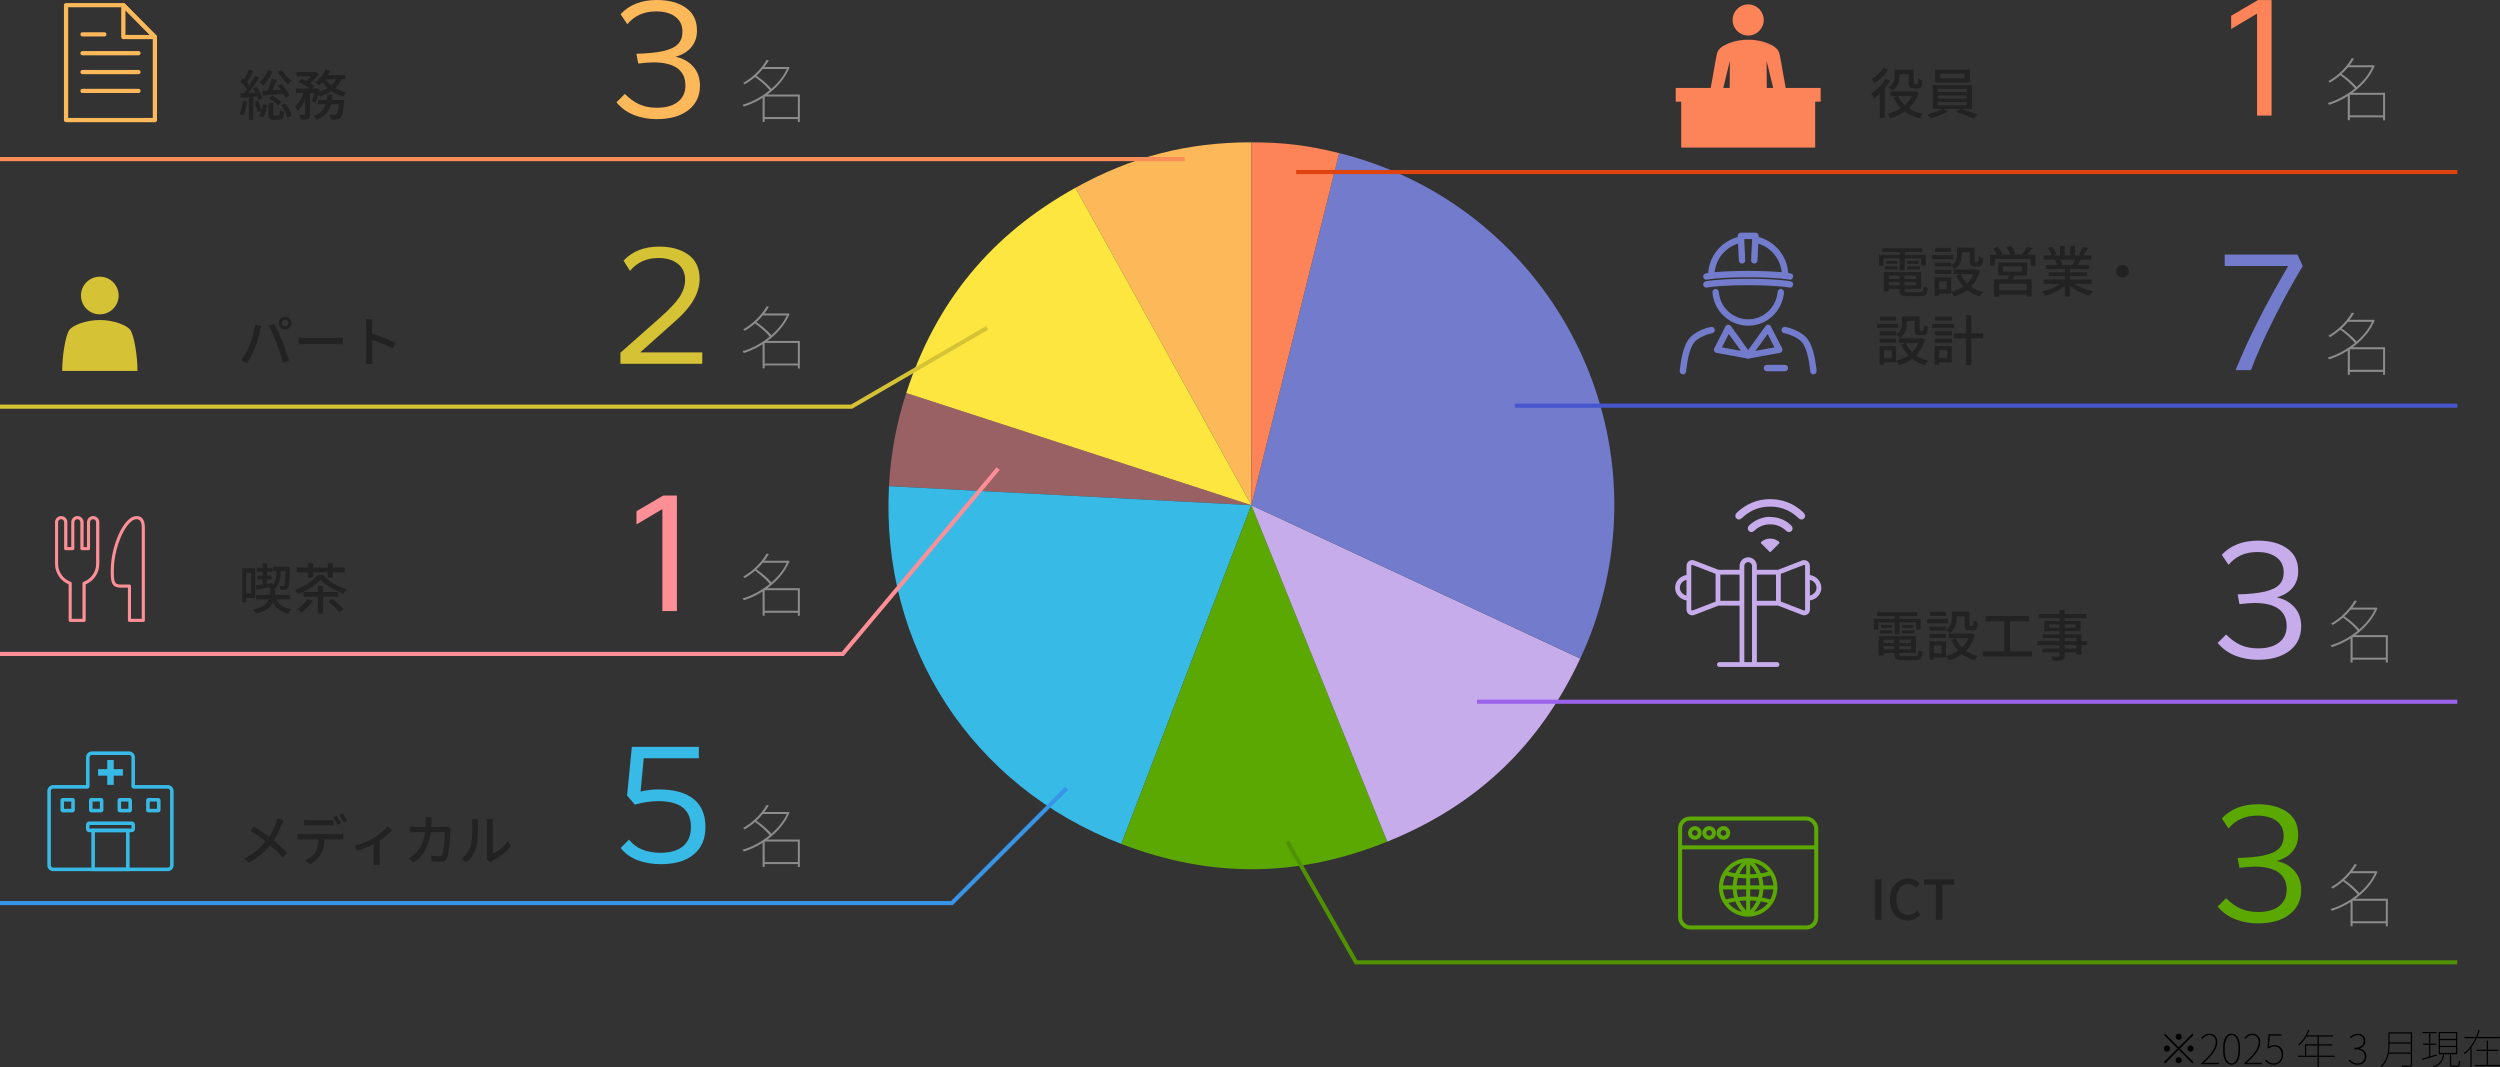 <?xml version="1.0" encoding="UTF-8"?>
<svg id="_レイヤー_6" data-name="レイヤー 6" xmlns="http://www.w3.org/2000/svg" width="908.99" height="388.07" viewBox="0 0 908.99 388.07">
  <rect x="0" y="0" width="908.99" height="388.07" fill="#333333" stroke="none"/>
  <path d="M825.94.03v42h-5.28V4.95l-9.42,5.58v-4.8L820.96.03h4.98Z" style="fill: #fd8359;"/>
  <path d="M862.7,23.73h.15l.17-.05.42.27c-.77,1.82-1.77,3.49-3.01,5.01-1.24,1.52-2.62,2.89-4.15,4.09-1.53,1.2-3.1,2.23-4.73,3.08-1.62.85-3.21,1.52-4.76,2-.02-.07-.05-.14-.1-.23s-.1-.17-.16-.25c-.06-.08-.11-.15-.16-.2,1.52-.43,3.08-1.06,4.69-1.89,1.61-.83,3.16-1.82,4.66-2.99,1.5-1.17,2.86-2.48,4.08-3.94,1.22-1.46,2.18-3.04,2.9-4.74v-.18ZM855.1,21.15l.85.15c-.55.95-1.25,1.95-2.09,2.99-.84,1.04-1.83,2.06-2.95,3.05s-2.39,1.9-3.79,2.71c-.03-.07-.08-.13-.15-.19-.07-.06-.13-.12-.2-.19-.07-.07-.13-.12-.2-.15,1.37-.78,2.6-1.65,3.71-2.61,1.11-.96,2.07-1.94,2.88-2.94.81-1,1.45-1.94,1.94-2.82ZM850.55,27.13l.55-.43c.75.48,1.51,1.03,2.27,1.65.77.62,1.48,1.24,2.12,1.86.65.62,1.18,1.2,1.58,1.74l-.62.5c-.38-.52-.9-1.09-1.54-1.73-.64-.63-1.34-1.27-2.1-1.9-.76-.63-1.51-1.2-2.26-1.7ZM853.5,23.73h9.5v.73h-9.5v-.73ZM854.4,33.73h12.47v.73h-12.47v9.25h-.75v-9.23l.72-.75h.03ZM853.98,41.93h12.92v.73h-12.92v-.73ZM866.48,33.73h.72v10.03h-.72v-10.03Z" style="fill: #8c8c8c;"/>
  <g>
    <path d="M687.22,29.31c-.54.9-1.2,1.82-1.92,2.68v10.96h-1.82v-8.96c-.7.7-1.4,1.32-2.08,1.86-.2-.42-.74-1.36-1.04-1.76,1.9-1.3,3.96-3.38,5.18-5.44l1.68.66ZM686.66,25.33c-1.24,1.78-3.24,3.72-5.12,4.94-.18-.4-.66-1.18-.96-1.54,1.62-1.02,3.42-2.7,4.3-4.1l1.78.7ZM697.7,33.73c-.78,2.32-2.06,4.18-3.66,5.64,1.44.94,3.2,1.6,5.2,1.98-.4.4-.94,1.16-1.18,1.66-2.18-.5-4-1.32-5.52-2.44-1.58,1.08-3.38,1.88-5.28,2.44-.22-.46-.68-1.2-1.02-1.58,1.74-.42,3.4-1.14,4.88-2.1-1.1-1.12-1.98-2.46-2.66-3.98l1.4-.42h-2.52v-1.7h8.76l.34-.06,1.26.56ZM690.66,27.57c0,1.78-.4,3.98-2.46,5.4-.32-.3-1.1-.86-1.52-1.06,1.9-1.28,2.18-2.98,2.18-4.38v-2.2h6.96v4.56c0,.34.02.56.12.64.06.06.18.08.3.08h.6c.16,0,.32-.02.4-.06.08-.06.18-.18.22-.44.04-.26.06-.88.08-1.64.34.3.96.6,1.42.74-.04.78-.12,1.7-.24,2.02-.16.38-.38.62-.68.76-.28.12-.78.2-1.1.2h-1.16c-.5,0-1.02-.12-1.34-.42-.34-.3-.46-.7-.46-1.88v-2.9h-3.32v.58ZM690.16,34.94c.56,1.26,1.36,2.36,2.4,3.3,1.06-.94,1.94-2.04,2.6-3.3h-5Z" style="fill: #222;"/>
    <path d="M713.14,39.6c2.02.58,4.44,1.46,5.96,2.1l-1.64,1.3c-1.5-.68-4.2-1.7-6.3-2.3l1.48-1.1h-5.84l1.44.96c-1.6.96-4.16,1.92-6.2,2.42-.34-.38-.94-1-1.4-1.34,1.92-.44,4.28-1.28,5.6-2.04h-3.5v-8.64h14.28v8.64h-3.88ZM716.24,29.99h-12.64v-4.68h12.64v4.68ZM704.58,33.43h10.5v-1.14h-10.5v1.14ZM704.58,35.86h10.5v-1.16h-10.5v1.16ZM704.58,38.28h10.5v-1.18h-10.5v1.18ZM714.28,26.79h-8.82v1.72h8.82v-1.72Z" style="fill: #222;"/>
  </g>
  <path d="M831.99,96.72h-23.1v-4.14h26.46l1.92,4.14c-3.52,5.84-7,12.18-10.44,19.02-3.44,6.84-6.24,13.12-8.4,18.84h-5.58c4.6-11.4,10.98-24.02,19.14-37.86Z" style="fill: #737ccc;"/>
  <path d="M862.7,116.27h.15l.17-.05.43.27c-.77,1.82-1.77,3.49-3.01,5.01-1.24,1.52-2.62,2.89-4.15,4.09-1.53,1.2-3.1,2.23-4.73,3.08-1.62.85-3.21,1.52-4.76,2-.02-.07-.05-.14-.1-.23-.05-.08-.11-.17-.16-.25-.06-.08-.11-.15-.16-.2,1.52-.43,3.08-1.06,4.69-1.89,1.61-.83,3.16-1.82,4.66-2.99,1.5-1.17,2.86-2.48,4.07-3.94,1.22-1.46,2.18-3.04,2.9-4.74v-.18ZM855.1,113.7l.85.15c-.55.95-1.25,1.95-2.09,2.99-.84,1.04-1.82,2.06-2.95,3.05s-2.39,1.9-3.79,2.71c-.03-.07-.08-.13-.15-.19-.07-.06-.13-.12-.2-.19-.07-.07-.13-.12-.2-.15,1.37-.78,2.6-1.65,3.71-2.61,1.11-.96,2.07-1.94,2.88-2.94.81-1,1.45-1.94,1.94-2.82ZM850.55,119.67l.55-.43c.75.48,1.51,1.03,2.27,1.65.77.62,1.48,1.24,2.12,1.86.65.62,1.18,1.2,1.58,1.74l-.62.5c-.38-.52-.9-1.09-1.54-1.73-.64-.63-1.34-1.27-2.1-1.9-.76-.63-1.51-1.2-2.26-1.7ZM853.5,116.27h9.5v.73h-9.5v-.73ZM854.4,126.27h12.47v.73h-12.47v9.25h-.75v-9.23l.72-.75h.03ZM853.98,134.47h12.92v.73h-12.92v-.73ZM866.48,126.27h.72v10.03h-.72v-10.03Z" style="fill: #8c8c8c;"/>
  <g>
    <path d="M690.75,93.96h-5.9v2.64h-1.66v-3.92h7.56v-1.02h-6.34v-1.42h14.56v1.42h-6.42v1.02h7.7v3.92h-1.72v-2.64h-5.98v4.38h-1.8v-4.38ZM698.07,106.24c1,0,1.2-.34,1.32-2.2.38.28,1.08.54,1.58.6-.24,2.42-.78,3.04-2.8,3.04h-4.38c-2.46,0-3.14-.46-3.14-2.26v-.38h-3.92v.96h-1.78v-7.06h13.56v6.1h-6.08v.38c0,.7.24.82,1.48.82h4.16ZM685.39,96.86h4.48v1.08h-4.48v-1.08ZM689.85,94.86v1.08h-4.06v-1.08h4.06ZM686.73,100.24v1.18h3.92v-1.18h-3.92ZM690.65,103.72v-1.14h-3.92v1.14h3.92ZM696.69,100.24h-4.26v1.18h4.26v-1.18ZM696.69,103.72v-1.14h-4.26v1.14h4.26ZM697.57,94.86v1.08h-4.1v-1.08h4.1ZM693.47,96.86h4.6v1.08h-4.6v-1.08Z" style="fill: #222;"/>
    <path d="M710.15,94.24h-7.64v-1.48h7.64v1.48ZM709.43,106.72h-4.42v.84h-1.6v-6.72h6.02v5.88ZM709.45,96.62c1.82-1.22,2.1-2.8,2.1-4.18v-2.38h6.42v4.7c0,.46.04.54.32.54h.78c.3,0,.38-.26.42-2.1.36.3,1.06.58,1.52.68-.12,2.38-.58,3-1.74,3h-1.28c-1.38,0-1.8-.46-1.8-2.1v-3.06h-2.88v.74c0,1.8-.42,3.98-2.52,5.38-.26-.32-.94-.94-1.34-1.18v.26h-6v-1.44h6v1.14ZM703.45,98.14h6v1.46h-6v-1.46ZM709.39,91.58h-5.86v-1.46h5.86v1.46ZM705.01,102.34v2.88h2.8v-2.88h-2.8ZM719.91,98.4c-.66,2.44-1.78,4.36-3.24,5.84,1.26.88,2.72,1.54,4.38,1.96-.4.36-.94,1.12-1.2,1.6-1.74-.52-3.28-1.3-4.58-2.34-1.42,1.06-3.04,1.82-4.82,2.34-.18-.46-.64-1.24-1-1.64,1.62-.4,3.12-1.06,4.44-1.96-1.06-1.14-1.94-2.46-2.6-3.96l1.66-.52c.54,1.24,1.32,2.38,2.3,3.34.98-.94,1.76-2.06,2.3-3.36h-7.16v-1.7h7.98l.34-.06,1.2.46Z" style="fill: #222;"/>
    <path d="M740.11,92.58v4.04h-1.78v-2.46h-13.08v2.46h-1.72v-4.04h2.64c-.36-.68-.96-1.52-1.5-2.16l1.62-.68c.68.76,1.48,1.82,1.82,2.56l-.62.28h3.54c-.28-.76-.88-1.82-1.42-2.62l1.62-.56c.62.82,1.3,1.98,1.56,2.72l-1.18.46h3.5c.66-.84,1.46-2.08,1.92-2.98l1.98.62c-.62.82-1.28,1.66-1.88,2.36h2.98ZM732.47,100.16c-.2.5-.4,1-.58,1.44h6.84v6.22h-1.86v-.7h-10.02v.72h-1.78v-6.24h5c.14-.46.26-.98.38-1.44h-3.88v-4.7h10.46v4.7h-4.56ZM736.87,103.22h-10.02v2.3h10.02v-2.3ZM728.29,98.76h6.92v-1.92h-6.92v1.92Z" style="fill: #222;"/>
    <path d="M754.21,103.18c1.76,1.24,4.34,2.26,6.78,2.72-.42.4-.96,1.16-1.24,1.66-2.6-.7-5.28-2.04-7.16-3.76v4.02h-1.82v-3.88c-1.9,1.6-4.6,2.9-7.1,3.6-.28-.48-.8-1.18-1.22-1.58,2.38-.5,4.98-1.54,6.74-2.78h-6.18v-1.56h7.76v-1.22h-5.9v-1.4h5.9v-1.2h-6.88v-1.48h4.1c-.18-.56-.52-1.28-.84-1.82l.48-.08h-4.54v-1.56h2.96c-.3-.78-.9-1.88-1.46-2.7l1.62-.54c.62.86,1.32,2.08,1.6,2.86l-1.02.38h2.2v-3.42h1.74v3.42h1.98v-3.42h1.76v3.42h2.16l-.76-.24c.48-.8,1.1-2.06,1.4-2.96l1.92.48c-.54.98-1.14,1.98-1.66,2.72h2.88v1.56h-3.86c-.38.68-.78,1.34-1.12,1.9h4.24v1.48h-7.08v1.2h6.14v1.4h-6.14v1.22h7.88v1.56h-6.26ZM749.07,94.42c.36.58.72,1.3.86,1.78l-.58.12h4.22c.3-.54.62-1.26.88-1.9h-5.38Z" style="fill: #222;"/>
    <path d="M774.03,98.64c0,1.28-1.04,2.32-2.32,2.32s-2.32-1.04-2.32-2.32,1.04-2.32,2.32-2.32,2.32,1.04,2.32,2.32Z" style="fill: #222;"/>
    <path d="M690.15,119.24h-7.64v-1.48h7.64v1.48ZM689.43,131.72h-4.42v.84h-1.6v-6.72h6.02v5.88ZM689.45,121.62c1.82-1.22,2.1-2.8,2.1-4.18v-2.38h6.42v4.7c0,.46.04.54.32.54h.78c.3,0,.38-.26.42-2.1.36.3,1.06.58,1.52.68-.12,2.38-.58,3-1.74,3h-1.28c-1.38,0-1.8-.46-1.8-2.1v-3.06h-2.88v.74c0,1.8-.42,3.98-2.52,5.38-.26-.32-.94-.94-1.34-1.18v.26h-6v-1.44h6v1.14ZM683.45,123.14h6v1.46h-6v-1.46ZM689.39,116.58h-5.86v-1.46h5.86v1.46ZM685.01,127.34v2.88h2.8v-2.88h-2.8ZM699.91,123.4c-.66,2.44-1.78,4.36-3.24,5.84,1.26.88,2.72,1.54,4.38,1.96-.4.36-.94,1.12-1.2,1.6-1.74-.52-3.28-1.3-4.58-2.34-1.42,1.06-3.04,1.82-4.82,2.34-.18-.46-.64-1.24-1-1.64,1.62-.4,3.12-1.06,4.44-1.96-1.06-1.14-1.94-2.46-2.6-3.96l1.66-.52c.54,1.24,1.32,2.38,2.3,3.34.98-.94,1.76-2.06,2.3-3.36h-7.16v-1.7h7.98l.34-.06,1.2.46Z" style="fill: #222;"/>
    <path d="M710.49,119.24h-7.98v-1.48h7.98v1.48ZM709.67,131.72h-4.62v.84h-1.64v-6.72h6.26v5.88ZM703.45,120.48h6.28v1.44h-6.28v-1.44ZM703.45,123.14h6.28v1.46h-6.28v-1.46ZM709.75,116.58h-6.18v-1.46h6.18v1.46ZM705.05,127.34v2.88h2.96v-2.88h-2.96ZM721.09,123.02h-4.32v9.78h-1.88v-9.78h-4.46v-1.84h4.46v-6.66h1.88v6.66h4.32v1.84Z" style="fill: #222;"/>
  </g>
  <path d="M834.27,220.81c1.62,1.84,2.43,4.14,2.43,6.9,0,3.76-1.41,6.73-4.23,8.91-2.82,2.18-6.67,3.27-11.55,3.27-2.92,0-5.65-.5-8.19-1.5-2.54-1-4.67-2.54-6.39-4.62l3.06-3.06c1.64,1.68,3.38,2.94,5.22,3.78,1.84.84,3.98,1.26,6.42,1.26,3.28,0,5.83-.72,7.65-2.16s2.73-3.42,2.73-5.94c0-2.76-.98-4.85-2.94-6.27-1.96-1.42-4.88-2.13-8.76-2.13-1.32,0-3.14.14-5.46.42l-.66-3.54c4.16-.12,7.45-.46,9.87-1.02,2.42-.56,4.17-1.4,5.25-2.52,1.08-1.12,1.62-2.62,1.62-4.5,0-2.32-.86-4.13-2.58-5.43-1.72-1.3-4.06-1.95-7.02-1.95-4.4,0-7.88,1.56-10.44,4.68l-2.46-3.66c3.2-3.44,7.6-5.16,13.2-5.16,4.32,0,7.83.94,10.53,2.82,2.7,1.88,4.05,4.64,4.05,8.28,0,2.36-.67,4.36-2.01,6-1.34,1.64-3.27,2.82-5.79,3.54,2.68.56,4.83,1.76,6.45,3.6Z" style="fill: #c6aceb;"/>
  <path d="M863.7,220.92h.15l.17-.05.43.27c-.77,1.82-1.77,3.49-3.01,5.01-1.24,1.52-2.62,2.89-4.15,4.09-1.53,1.2-3.1,2.23-4.73,3.08-1.62.85-3.21,1.52-4.76,2-.02-.07-.05-.14-.1-.23-.05-.08-.11-.17-.16-.25-.06-.08-.11-.15-.16-.2,1.52-.43,3.08-1.06,4.69-1.89,1.61-.83,3.16-1.82,4.66-2.99,1.5-1.17,2.86-2.48,4.07-3.94,1.22-1.46,2.18-3.04,2.9-4.74v-.18ZM856.1,218.35l.85.15c-.55.95-1.25,1.95-2.09,2.99-.84,1.04-1.82,2.06-2.95,3.05s-2.39,1.9-3.79,2.71c-.03-.07-.08-.13-.15-.19-.07-.06-.13-.12-.2-.19-.07-.07-.13-.12-.2-.15,1.37-.78,2.6-1.65,3.71-2.61,1.11-.96,2.07-1.94,2.88-2.94.81-1,1.45-1.94,1.94-2.82ZM851.55,224.33l.55-.43c.75.48,1.51,1.03,2.27,1.65.77.62,1.48,1.24,2.12,1.86.65.62,1.18,1.2,1.58,1.74l-.62.5c-.38-.52-.9-1.09-1.54-1.73-.64-.63-1.34-1.27-2.1-1.9-.76-.63-1.51-1.2-2.26-1.7ZM854.5,220.92h9.5v.73h-9.5v-.73ZM855.4,230.92h12.47v.73h-12.47v9.25h-.75v-9.23l.72-.75h.03ZM854.98,239.12h12.92v.73h-12.92v-.73ZM867.48,230.92h.72v10.03h-.72v-10.03Z" style="fill: #8c8c8c;"/>
  <g>
    <path d="M688.88,226.31h-5.9v2.64h-1.66v-3.92h7.56v-1.02h-6.34v-1.42h14.56v1.42h-6.42v1.02h7.7v3.92h-1.72v-2.64h-5.98v4.38h-1.8v-4.38ZM696.2,238.6c1,0,1.2-.34,1.32-2.2.38.28,1.08.54,1.58.6-.24,2.42-.78,3.04-2.8,3.04h-4.38c-2.46,0-3.14-.46-3.14-2.26v-.38h-3.92v.96h-1.78v-7.06h13.56v6.1h-6.08v.38c0,.7.24.82,1.48.82h4.16ZM683.52,229.21h4.48v1.08h-4.48v-1.08ZM687.98,227.21v1.08h-4.06v-1.08h4.06ZM684.86,232.59v1.18h3.92v-1.18h-3.92ZM688.78,236.08v-1.14h-3.92v1.14h3.92ZM694.82,232.59h-4.26v1.18h4.26v-1.18ZM694.82,236.08v-1.14h-4.26v1.14h4.26ZM695.7,227.21v1.08h-4.1v-1.08h4.1ZM691.6,229.21h4.6v1.08h-4.6v-1.08Z" style="fill: #222;"/>
    <path d="M708.28,226.59h-7.64v-1.48h7.64v1.48ZM707.56,239.08h-4.42v.84h-1.6v-6.72h6.02v5.88ZM707.58,228.97c1.82-1.22,2.1-2.8,2.1-4.18v-2.38h6.42v4.7c0,.46.04.54.32.54h.78c.3,0,.38-.26.42-2.1.36.3,1.06.58,1.52.68-.12,2.38-.58,3-1.74,3h-1.28c-1.38,0-1.8-.46-1.8-2.1v-3.06h-2.88v.74c0,1.8-.42,3.98-2.52,5.38-.26-.32-.94-.94-1.34-1.18v.26h-6v-1.44h6v1.14ZM701.58,230.49h6v1.46h-6v-1.46ZM707.52,223.93h-5.86v-1.46h5.86v1.46ZM703.14,234.69v2.88h2.8v-2.88h-2.8ZM718.04,230.75c-.66,2.44-1.78,4.36-3.24,5.84,1.26.88,2.72,1.54,4.38,1.96-.4.36-.94,1.12-1.2,1.6-1.74-.52-3.28-1.3-4.58-2.34-1.42,1.06-3.04,1.82-4.82,2.34-.18-.46-.64-1.24-1-1.64,1.62-.4,3.12-1.06,4.44-1.96-1.06-1.14-1.94-2.46-2.6-3.96l1.66-.52c.54,1.24,1.32,2.38,2.3,3.34.98-.94,1.76-2.06,2.3-3.36h-7.16v-1.7h7.98l.34-.06,1.2.46Z" style="fill: #222;"/>
    <path d="M738.82,236.86v1.86h-17.9v-1.86h7.82v-10.96h-6.76v-1.92h15.8v1.92h-6.96v10.96h8Z" style="fill: #222;"/>
    <path d="M758.92,234.57h-2.08v3.5h-1.88v-.86h-4.26v1.04c0,1.02-.26,1.44-.94,1.7-.68.24-1.72.26-3.4.26-.1-.42-.38-1.1-.64-1.5,1.1.04,2.3.04,2.62.02.36-.02.48-.12.48-.46v-1.06h-6.24v-1.4h6.24v-1.24h-8v-1.46h8v-1.14h-6.06v-1.32h6.06v-1.18h-5.54v-3.68h5.54v-1.02h-7.58v-1.5h7.58v-1.46h1.88v1.46h7.8v1.5h-7.8v1.02h5.82v3.68h-5.82v1.18h6.14v2.46h2.08v1.46ZM748.82,228.23v-1.2h-3.76v1.2h3.76ZM750.7,227.03v1.2h3.94v-1.2h-3.94ZM750.7,233.11h4.26v-1.14h-4.26v1.14ZM754.96,234.57h-4.26v1.24h4.26v-1.24Z" style="fill: #222;"/>
  </g>
  <path d="M231.93,312.8c-2.54-.94-4.63-2.43-6.27-4.47l3.06-3.06c1.28,1.68,2.9,2.9,4.86,3.66,1.96.76,4.12,1.14,6.48,1.14,3.64,0,6.41-.8,8.31-2.4,1.9-1.6,2.85-3.92,2.85-6.96,0-6.28-3.92-9.42-11.76-9.42-2.8,0-5.68.42-8.64,1.26l-2.82-3.3,1.74-17.7h24.36v4.14h-20.04l-1.14,12.12c2-.52,4.22-.78,6.66-.78,5.52,0,9.72,1.16,12.6,3.48,2.88,2.32,4.32,5.7,4.32,10.14s-1.42,7.66-4.26,10.02c-2.84,2.36-6.82,3.54-11.94,3.54-3.04,0-5.83-.47-8.37-1.41Z" style="fill: #38bae7;"/>
  <path d="M286.33,295.24h.15l.17-.05.42.27c-.77,1.82-1.77,3.49-3.01,5.01-1.24,1.52-2.62,2.89-4.15,4.09-1.53,1.2-3.1,2.23-4.73,3.08-1.62.85-3.21,1.52-4.76,2-.02-.07-.05-.14-.1-.23s-.1-.17-.16-.25c-.06-.08-.11-.15-.16-.2,1.52-.43,3.08-1.06,4.69-1.89,1.61-.83,3.16-1.82,4.66-2.99,1.5-1.17,2.86-2.48,4.08-3.94,1.22-1.46,2.18-3.04,2.9-4.74v-.18ZM278.73,292.67l.85.15c-.55.95-1.25,1.95-2.09,2.99-.84,1.04-1.83,2.06-2.95,3.05s-2.39,1.9-3.79,2.71c-.03-.07-.08-.13-.15-.19-.07-.06-.13-.12-.2-.19-.07-.07-.13-.12-.2-.15,1.37-.78,2.6-1.65,3.71-2.61,1.11-.96,2.07-1.94,2.88-2.94.81-1,1.45-1.94,1.94-2.82ZM274.18,298.64l.55-.43c.75.48,1.51,1.03,2.27,1.65.77.62,1.48,1.24,2.12,1.86.65.62,1.18,1.2,1.58,1.74l-.62.5c-.38-.52-.9-1.09-1.54-1.73-.64-.63-1.34-1.27-2.1-1.9-.76-.63-1.51-1.2-2.26-1.7ZM277.13,295.24h9.5v.73h-9.5v-.73ZM278.03,305.24h12.47v.73h-12.47v9.25h-.75v-9.23l.72-.75h.03ZM277.6,313.44h12.92v.73h-12.92v-.73ZM290.1,305.24h.72v10.03h-.72v-10.03Z" style="fill: #8c8c8c;"/>
  <g>
    <path d="M102.38,299.91c-.64,1.66-1.6,3.8-2.88,5.68,1.78,1.46,3.5,3.02,4.88,4.52l-1.6,1.76c-1.44-1.66-2.94-3.08-4.6-4.52-1.82,2.22-4.22,4.5-7.66,6.34l-1.76-1.58c3.4-1.62,5.82-3.7,7.78-6.12-1.46-1.18-3.54-2.72-5.52-3.94l1.32-1.6c1.68,1.06,3.9,2.6,5.5,3.82,1.18-1.74,1.92-3.52,2.5-5.16.16-.44.34-1.16.44-1.64l2.32.82c-.22.4-.56,1.18-.72,1.62Z" style="fill: #222;"/>
    <path d="M110.02,303.25h13.1c.42,0,1.16-.02,1.68-.1v2.06c-.48-.02-1.16-.04-1.68-.04h-5.16c-.08,2.12-.48,3.88-1.24,5.32-.72,1.36-2.24,2.84-3.98,3.74l-1.84-1.36c1.48-.6,2.92-1.76,3.7-2.98.86-1.34,1.12-2.92,1.2-4.72h-5.78c-.6,0-1.26.02-1.82.06v-2.08c.56.06,1.2.1,1.82.1ZM112.5,298.21h6.76c.62,0,1.38-.04,2-.12v2.06c-.64-.04-1.36-.08-2-.08h-6.74c-.68,0-1.42.04-1.96.08v-2.06c.6.08,1.28.12,1.94.12ZM123.98,299.31l-1.32.56c-.4-.8-1.04-2-1.58-2.76l1.28-.54c.5.72,1.22,1.96,1.62,2.74ZM126.28,298.43l-1.3.58c-.42-.86-1.08-2-1.64-2.76l1.28-.54c.54.76,1.3,2,1.66,2.72Z" style="fill: #222;"/>
    <path d="M136.12,304.57c1.9-1.18,3.82-2.88,4.86-4.16l1.56,1.52c-1,1.06-2.72,2.5-4.5,3.68v7.02c0,.64.02,1.58.1,1.92h-2.32c.04-.34.08-1.28.08-1.92v-5.76c-1.72.9-4.02,1.88-6.02,2.52l-.96-1.88c2.62-.6,5.58-1.96,7.2-2.94Z" style="fill: #222;"/>
    <path d="M156.88,298.73c-.02.68-.06,1.34-.1,1.96h4.32c.52,0,.98-.06,1.38-.12l1.4.68c-.06.34-.12.78-.14,1.02-.06,2.02-.32,7.74-1.2,9.7-.42.92-1.1,1.36-2.32,1.36-1.08,0-2.24-.06-3.26-.14l-.24-2.1c1.02.14,2.08.24,2.9.24.6,0,.92-.18,1.14-.68.68-1.4.94-5.92.94-8.08h-5.12c-.74,5.56-2.72,8.62-6.16,11.04l-1.84-1.5c.72-.38,1.6-1,2.3-1.68,1.94-1.82,3.16-4.24,3.66-7.86h-3.04c-.74,0-1.68.02-2.44.08v-2.08c.76.06,1.66.12,2.44.12h3.22c.04-.6.06-1.24.06-1.92,0-.44-.06-1.26-.14-1.72h2.34c-.04.46-.08,1.2-.1,1.68Z" style="fill: #222;"/>
    <path d="M171.16,307.43c.58-1.78.58-5.68.58-7.98,0-.68-.04-1.16-.16-1.62h2.32c-.02.16-.1.9-.1,1.6,0,2.28-.08,6.54-.62,8.54-.6,2.2-1.86,4.16-3.56,5.6l-1.92-1.28c1.74-1.2,2.88-3.02,3.46-4.86ZM177.06,311.21v-11.84c0-.82-.12-1.48-.12-1.6h2.32c-.02.12-.1.78-.1,1.6v11.06c1.74-.78,4-2.48,5.44-4.6l1.22,1.72c-1.7,2.26-4.52,4.36-6.82,5.52-.36.2-.6.38-.76.5l-1.32-1.1c.08-.34.14-.8.14-1.26Z" style="fill: #222;"/>
  </g>
  <path d="M252.07,24.24c1.62,1.84,2.43,4.14,2.43,6.9,0,3.76-1.41,6.73-4.23,8.91-2.82,2.18-6.67,3.27-11.55,3.27-2.92,0-5.65-.5-8.19-1.5-2.54-1-4.67-2.54-6.39-4.62l3.06-3.06c1.64,1.68,3.38,2.94,5.22,3.78,1.84.84,3.98,1.26,6.42,1.26,3.28,0,5.83-.72,7.65-2.16,1.82-1.44,2.73-3.42,2.73-5.94,0-2.76-.98-4.85-2.94-6.27-1.96-1.42-4.88-2.13-8.76-2.13-1.32,0-3.14.14-5.46.42l-.66-3.54c4.16-.12,7.45-.46,9.87-1.02,2.42-.56,4.17-1.4,5.25-2.52s1.62-2.62,1.62-4.5c0-2.32-.86-4.13-2.58-5.43-1.72-1.3-4.06-1.95-7.02-1.95-4.4,0-7.88,1.56-10.44,4.68l-2.46-3.66c3.2-3.44,7.6-5.16,13.2-5.16,4.32,0,7.83.94,10.53,2.82,2.7,1.88,4.05,4.64,4.05,8.28,0,2.36-.67,4.36-2.01,6-1.34,1.64-3.27,2.82-5.79,3.54,2.68.56,4.83,1.76,6.45,3.6Z" style="fill: #fdb959;"/>
  <path d="M286.33,24.36h.15l.17-.05.42.28c-.77,1.82-1.77,3.49-3.01,5.01-1.24,1.52-2.62,2.89-4.15,4.09-1.53,1.2-3.1,2.23-4.73,3.08s-3.21,1.52-4.76,2c-.02-.07-.05-.14-.1-.22-.05-.08-.1-.17-.16-.25-.06-.08-.11-.15-.16-.2,1.52-.43,3.08-1.06,4.69-1.89s3.16-1.82,4.66-2.99,2.86-2.48,4.08-3.94c1.22-1.46,2.18-3.04,2.9-4.74v-.18ZM278.73,21.78l.85.15c-.55.95-1.25,1.95-2.09,2.99-.84,1.04-1.83,2.06-2.95,3.05-1.12.99-2.39,1.9-3.79,2.71-.03-.07-.08-.13-.15-.19-.07-.06-.13-.12-.2-.19-.07-.07-.13-.12-.2-.15,1.37-.78,2.6-1.65,3.71-2.61,1.11-.96,2.07-1.94,2.88-2.94.81-1,1.45-1.94,1.94-2.82ZM274.18,27.76l.55-.42c.75.48,1.51,1.03,2.27,1.65.77.62,1.48,1.24,2.12,1.86.65.62,1.18,1.2,1.58,1.74l-.62.5c-.38-.52-.9-1.09-1.54-1.73-.64-.63-1.34-1.27-2.1-1.9-.76-.63-1.51-1.2-2.26-1.7ZM277.13,24.36h9.5v.73h-9.5v-.73ZM278.03,34.36h12.47v.73h-12.47v9.25h-.75v-9.23l.72-.75h.03ZM277.6,42.56h12.92v.73h-12.92v-.73ZM290.1,34.36h.72v10.03h-.72v-10.03Z" style="fill: #8c8c8c;"/>
  <g>
    <path d="M89.82,36.93c-.26,1.88-.68,3.82-1.3,5.08-.28-.2-1-.52-1.36-.66.6-1.2.94-2.98,1.12-4.68l1.54.26ZM92.12,35.21v8.36h-1.64v-8.2c-1.06.1-2.08.18-2.94.26l-.24-1.64c.4-.02.86-.04,1.36-.08.36-.44.74-.96,1.1-1.5-.56-.9-1.54-1.98-2.38-2.82l.94-1.24c.18.16.36.34.54.52.62-1.12,1.28-2.56,1.64-3.64l1.62.62c-.7,1.36-1.54,2.94-2.26,4.06.32.36.62.72.86,1.06.76-1.18,1.46-2.38,1.98-3.4l1.52.7c-1.12,1.76-2.54,3.88-3.86,5.54l2.48-.18c-.26-.5-.56-1-.84-1.46l1.32-.58c.84,1.3,1.74,3.02,2.04,4.14l-1.4.66c-.1-.38-.26-.84-.46-1.32l-1.38.14ZM93.88,36.61c.5,1.14,1,2.66,1.22,3.64.26-.76.44-1.58.56-2.36l1.5.28c-.22,1.6-.74,3.44-1.56,4.6l-1.44-.66c.36-.48.68-1.12.92-1.84l-1.42.5c-.18-1.02-.66-2.54-1.14-3.72l1.36-.44ZM99.14,25.94c-.72,2-2,3.88-3.3,5.1-.34-.32-1.06-.86-1.5-1.12,1.34-1.06,2.46-2.68,3.04-4.4l1.76.42ZM100.68,29.08c-.52,1.2-1.12,2.6-1.68,3.76l3.1-.18c-.34-.5-.72-1-1.06-1.44l1.42-.72c1.08,1.3,2.3,3.06,2.8,4.24l-1.5.82c-.18-.4-.44-.92-.74-1.44-2.68.22-5.38.44-7.42.58l-.32-1.68,2.02-.1c.58-1.3,1.18-3.04,1.52-4.3l1.86.46ZM101.2,42.01c.42,0,.52-.24.56-2,.32.28,1.06.54,1.52.66-.18,2.34-.62,2.92-1.86,2.92h-1.8c-1.6,0-1.96-.5-1.96-2.14v-4.02h1.7v4.02c0,.5.08.56.52.56h1.32ZM98.94,34.75c1.26.6,2.66,1.62,3.34,2.44l-1.22,1.14c-.66-.86-2.04-1.94-3.28-2.56l1.16-1.02ZM102.52,25.46c.78,1.42,2.3,3.06,3.52,3.96-.4.28-1,.92-1.28,1.32-1.26-1.06-2.84-3.02-3.76-4.64l1.52-.64ZM103.7,37.57c1.08,1.4,2.06,3.22,2.32,4.52l-1.52.78c-.26-1.26-1.2-3.18-2.22-4.58l1.42-.72Z" style="fill: #222;"/>
    <path d="M124.18,28.84c-.54,1.26-1.3,2.32-2.22,3.2,1.18.68,2.56,1.18,4.04,1.5-.38.36-.92,1.08-1.16,1.56-1.6-.42-3.06-1.06-4.34-1.92-1.22.8-2.66,1.4-4.22,1.88-.1-.22-.3-.52-.52-.82-.34,1.18-.72,2.36-1.1,3.22l-1.28-.64c.32-.78.62-1.9.88-3h-1.54v7.68c0,.9-.14,1.4-.74,1.72-.58.26-1.4.3-2.64.3-.06-.5-.3-1.26-.54-1.76.8.04,1.6.04,1.84.02.24-.02.32-.06.32-.3v-5.42c-.74,1.72-1.68,3.34-2.7,4.34-.18-.54-.62-1.3-.94-1.78,1.2-1.06,2.34-2.96,3.06-4.8h-2.78v-1.62h5.1c-1.1-.8-2.84-1.74-4.28-2.36l1.16-1.2c.56.22,1.2.5,1.8.8.62-.48,1.22-1.08,1.72-1.68h-5.26v-1.58h6.58l.3-.06,1.2.74c-.74,1.18-1.94,2.42-3.12,3.34.64.36,1.18.74,1.6,1.06l-.86.94h1.24l.28-.1,1.12.4c-.06.26-.12.52-.18.8,1.14-.32,2.16-.74,3.06-1.26-.68-.64-1.28-1.34-1.78-2.1-.4.44-.8.82-1.2,1.16-.36-.3-1.08-.82-1.54-1.06,1.58-1.14,3-2.94,3.8-4.82l1.74.48c-.24.54-.52,1.06-.82,1.58h6.3v1.56h-1.38ZM125.2,36.35s-.02.48-.06.74c-.34,3.58-.7,5.12-1.26,5.72-.4.4-.8.52-1.34.6-.5.04-1.32.04-2.22,0-.04-.52-.24-1.24-.5-1.72.78.08,1.52.1,1.86.1.3,0,.46-.04.64-.22.34-.3.62-1.32.88-3.66h-2.9c-.68,2.46-2.08,4.46-5.24,5.7-.22-.44-.72-1.12-1.1-1.44,2.6-.94,3.82-2.44,4.44-4.26h-2.8v-1.56h3.2c.1-.62.18-1.24.24-1.9h1.84c-.06.66-.14,1.28-.24,1.9h4.56ZM118.44,28.84c.52.82,1.2,1.54,2.02,2.2.7-.62,1.26-1.36,1.68-2.2h-3.7Z" style="fill: #222;"/>
  </g>
  <g>
    <path d="M792.17,380.8l4.95-4.95.43.44-4.95,4.95,4.95,4.95-.43.44-4.95-4.95-4.96,4.97-.44-.44,4.97-4.97-4.95-4.95.43-.44,4.95,4.95ZM789.02,381.23c0,.31-.11.58-.33.8-.22.22-.48.33-.79.33s-.58-.11-.79-.33c-.22-.22-.33-.49-.33-.8s.11-.57.33-.79c.22-.22.49-.33.79-.33s.58.11.79.33c.22.22.33.49.33.79ZM792.17,378.08c-.31,0-.58-.11-.79-.33-.22-.22-.33-.48-.33-.79s.11-.57.33-.79c.22-.22.48-.33.79-.33s.58.11.79.33c.22.22.33.49.33.79s-.11.58-.33.79c-.22.22-.49.33-.79.33ZM792.17,384.38c.31,0,.58.11.79.33.22.22.33.49.33.8s-.11.58-.33.79-.49.33-.79.33-.58-.11-.79-.33-.33-.48-.33-.79.11-.58.33-.8c.22-.22.48-.33.79-.33ZM795.33,381.23c0-.31.11-.57.33-.79.22-.22.48-.33.79-.33s.57.11.79.33c.22.22.33.49.33.79s-.11.58-.33.8c-.22.22-.49.33-.79.33s-.58-.11-.79-.33c-.22-.22-.33-.49-.33-.8Z"/>
    <path d="M800.37,386.93v-.35c1.29-1.11,2.32-2.11,3.09-3.01.77-.9,1.32-1.73,1.67-2.5.34-.77.51-1.49.51-2.17,0-.47-.08-.9-.25-1.29-.16-.39-.42-.7-.77-.93-.35-.23-.8-.34-1.36-.34-.49,0-.95.13-1.39.39-.44.26-.82.6-1.15,1.01l-.38-.35c.38-.43.81-.79,1.28-1.09.47-.3,1.03-.45,1.67-.45s1.14.13,1.58.38c.43.26.76.61.99,1.06.23.46.35.99.35,1.61,0,.79-.19,1.58-.58,2.38-.38.8-.94,1.63-1.68,2.48s-1.63,1.77-2.68,2.74c.3-.02.6-.04.9-.05.3-.01.59-.02.88-.02h3.69v.5h-6.38Z"/>
    <path d="M811.4,387.13c-.64,0-1.19-.2-1.66-.61s-.82-1.04-1.07-1.88-.37-1.9-.37-3.18.12-2.32.37-3.14c.25-.82.6-1.44,1.07-1.85.46-.41,1.02-.61,1.66-.61s1.19.21,1.64.61c.46.41.81,1.03,1.06,1.85.25.83.38,1.87.38,3.14s-.12,2.34-.38,3.18-.6,1.46-1.06,1.88-1,.61-1.64.61ZM811.4,386.63c.51,0,.96-.2,1.33-.6s.67-.98.88-1.75c.2-.77.31-1.71.31-2.82s-.1-2.03-.31-2.8c-.21-.77-.5-1.34-.88-1.74-.38-.39-.83-.59-1.33-.59s-.96.2-1.33.59c-.38.4-.67.98-.88,1.74s-.32,1.7-.32,2.8.11,2.05.32,2.82.5,1.35.88,1.75.83.6,1.33.6Z"/>
    <path d="M815.99,386.93v-.35c1.29-1.11,2.32-2.11,3.09-3.01.77-.9,1.32-1.73,1.67-2.5.34-.77.51-1.49.51-2.17,0-.47-.08-.9-.25-1.29-.16-.39-.42-.7-.77-.93-.35-.23-.8-.34-1.36-.34-.49,0-.95.13-1.39.39-.44.26-.82.6-1.15,1.01l-.38-.35c.38-.43.81-.79,1.28-1.09.47-.3,1.03-.45,1.67-.45s1.14.13,1.58.38c.43.26.76.61.99,1.06.23.46.35.99.35,1.61,0,.79-.19,1.58-.58,2.38-.38.8-.94,1.63-1.68,2.48s-1.63,1.77-2.68,2.74c.3-.02.6-.04.9-.05.3-.01.59-.02.88-.02h3.69v.5h-6.38Z"/>
    <path d="M826.82,387.13c-.56,0-1.04-.07-1.45-.22-.41-.15-.76-.32-1.05-.54-.29-.21-.55-.43-.77-.65l.35-.41c.21.22.45.43.71.63.27.2.58.37.95.5.37.13.8.2,1.3.2s.93-.13,1.34-.39c.42-.26.75-.63,1-1.1s.38-1.02.38-1.64c0-.93-.24-1.67-.73-2.21-.49-.54-1.14-.81-1.96-.81-.4,0-.75.07-1.06.2-.31.14-.62.31-.93.52l-.45-.27.39-4.89h4.75v.5h-4.26l-.36,4c.28-.17.58-.31.89-.41.32-.1.67-.16,1.07-.16.6,0,1.14.12,1.63.37s.87.62,1.16,1.14c.29.52.43,1.18.43,1.99s-.16,1.44-.49,1.99c-.33.55-.74.96-1.25,1.25s-1.03.43-1.58.43Z"/>
    <path d="M835.51,383.84h13.38v.44h-13.38v-.44ZM839.27,374.42l.44.12c-.29.73-.63,1.44-1.01,2.12-.39.68-.8,1.31-1.25,1.89s-.92,1.09-1.41,1.54c-.03-.02-.07-.05-.11-.08s-.09-.07-.14-.1-.1-.06-.15-.08c.51-.44.99-.94,1.44-1.51.45-.56.86-1.18,1.24-1.84s.7-1.35.97-2.05ZM838.09,379.7h9.88v.44h-9.45v3.94h-.43v-4.38ZM838.49,376.45h9.81v.44h-10.04l.22-.44ZM842.66,376.69h.45v11.31h-.45v-11.31Z"/>
    <path d="M857.23,387.13c-.56,0-1.04-.07-1.46-.22-.41-.15-.76-.34-1.06-.57-.3-.23-.56-.46-.78-.69l.34-.39c.32.34.71.66,1.17.95s1.07.44,1.82.44c.5,0,.94-.1,1.33-.32.38-.21.69-.5.91-.88.22-.38.33-.83.33-1.33s-.13-.98-.39-1.37-.67-.7-1.22-.92-1.28-.33-2.17-.33v-.52c.84,0,1.5-.11,2-.34.49-.23.84-.53,1.06-.92.21-.39.32-.81.32-1.27,0-.62-.2-1.12-.6-1.51-.4-.38-.94-.58-1.62-.58-.49,0-.95.11-1.38.34s-.79.5-1.08.82l-.34-.39c.35-.34.75-.63,1.21-.88.45-.25.99-.38,1.6-.38.52,0,.99.1,1.42.31s.76.5,1.01.88.38.83.38,1.36c0,.74-.2,1.34-.59,1.79-.4.46-.88.78-1.46.97v.06c.44.09.85.26,1.22.51.37.25.67.57.89.97.23.4.34.85.34,1.37,0,.62-.14,1.16-.42,1.62s-.66.82-1.13,1.06c-.47.25-1.01.38-1.61.38Z"/>
    <path d="M868.4,375.35h.43v4.29c0,.65-.03,1.34-.1,2.06-.06.73-.2,1.46-.4,2.21s-.5,1.47-.89,2.17c-.39.7-.92,1.34-1.58,1.94-.02-.04-.05-.08-.08-.12s-.07-.08-.11-.12-.08-.07-.12-.09c.64-.58,1.15-1.21,1.53-1.88s.67-1.36.86-2.06c.19-.71.31-1.41.38-2.11.06-.7.09-1.37.09-2v-4.29ZM868.39,382.69h8.34v.44h-8.34v-.44ZM868.55,379h8.22v.44h-8.22v-.44ZM868.57,375.35h8.14v.44h-8.14v-.44ZM876.56,375.35h.45v11.6c0,.27-.05.47-.14.59-.09.12-.25.21-.47.26-.22.04-.58.06-1.07.07-.49.01-1.15.02-1.98.02-.01-.05-.03-.1-.05-.16-.03-.06-.05-.11-.08-.17-.03-.06-.05-.11-.08-.16.48,0,.92.02,1.33.02s.75,0,1.04,0,.48,0,.59,0c.18-.01.3-.05.37-.11.06-.07.1-.18.1-.35v-11.6Z"/>
    <path d="M880.66,384.92c.44-.12.95-.26,1.52-.43s1.19-.35,1.84-.54,1.31-.39,1.97-.58l.06.44c-.94.28-1.88.56-2.81.84-.93.28-1.75.52-2.45.73l-.13-.46ZM880.85,375.23h5.04v.44h-5.04v-.44ZM881.08,379.45h4.7v.44h-4.7v-.44ZM883.21,375.41h.43v8.85l-.43.12v-8.97ZM888.32,383.05h.45c-.08.63-.2,1.21-.37,1.72-.17.52-.4.99-.7,1.4s-.68.78-1.16,1.09c-.47.31-1.04.58-1.72.8-.02-.04-.05-.08-.08-.13-.04-.05-.07-.09-.11-.14s-.08-.08-.1-.1c.67-.2,1.23-.45,1.69-.74s.83-.64,1.11-1.04c.29-.4.5-.83.66-1.31s.27-1,.34-1.57ZM886.7,375.22h6.75v8.08h-6.75v-8.08ZM887.14,375.65v2.08h5.88v-2.08h-5.88ZM887.14,378.19v2.1h5.88v-2.1h-5.88ZM887.14,380.72v2.13h5.88v-2.13h-5.88ZM890.78,383.03h.43v4.03c0,.15.04.25.11.3.07.05.22.07.46.07h1.72c.14,0,.25-.04.32-.12.07-.08.12-.25.16-.51.04-.26.06-.65.07-1.17.04.02.08.04.13.07.04.03.09.05.15.07.06.02.1.04.14.04,0,.55-.04.97-.1,1.27-.06.29-.15.5-.27.61-.12.11-.31.17-.55.17h-1.78c-.26,0-.46-.02-.61-.06-.15-.04-.25-.12-.3-.23-.05-.12-.08-.28-.08-.5v-4.03Z"/>
    <path d="M901.18,374.48l.45.12c-.33,1.08-.75,2.16-1.26,3.23-.51,1.07-1.12,2.07-1.82,3.01-.71.94-1.52,1.75-2.45,2.45-.02-.03-.05-.06-.08-.1s-.07-.08-.11-.13c-.04-.04-.08-.08-.11-.1.68-.51,1.3-1.09,1.86-1.74.56-.65,1.06-1.35,1.51-2.08.45-.74.84-1.5,1.18-2.29s.62-1.57.84-2.36ZM896.05,377.03h12.9v.45h-12.9v-.45ZM898.24,380.56h.43v7.35h-.43v-7.35ZM899.86,387.2h9.13v.45h-9.13v-.45ZM900.46,381.68h7.95v.44h-7.95v-.44ZM904.16,378.38h.43v9.07h-.43v-9.07Z"/>
  </g>
  <g>
    <path d="M60.04,316.1H19.35c-.83,0-1.5-.67-1.5-1.5v-27c0-.83.67-1.5,1.5-1.5h12.38c.1,0,.18-.08.18-.18v-10.56c0-.83.67-1.5,1.5-1.5h13.52c.83,0,1.5.67,1.5,1.5v10.56c0,.1.08.18.18.18h12.38c.83,0,1.5.67,1.5,1.5v27c0,.83-.67,1.5-1.5,1.5h-.96Z" style="fill: none; stroke: #38bae7; stroke-linecap: round; stroke-miterlimit: 10; stroke-width: 1.29px;"/>
    <polygon points="44.04 280.3 40.71 280.3 40.71 276.97 39.63 276.97 39.63 280.3 36.3 280.3 36.3 281.38 39.63 281.38 39.63 284.72 40.71 284.72 40.71 281.38 44.04 281.38 44.04 280.3" style="fill: #fff; stroke: #38bae7; stroke-linecap: round; stroke-miterlimit: 10; stroke-width: 1.29px;"/>
    <g>
      <rect x="22.62" y="290.79" width="3.94" height="3.94" rx=".18" ry=".18" style="fill: none; stroke: #38bae7; stroke-linecap: round; stroke-miterlimit: 10; stroke-width: 1.29px;"/>
      <rect x="33.01" y="290.79" width="3.94" height="3.94" rx=".18" ry=".18" style="fill: none; stroke: #38bae7; stroke-linecap: round; stroke-miterlimit: 10; stroke-width: 1.29px;"/>
      <rect x="43.39" y="290.79" width="3.94" height="3.94" rx=".18" ry=".18" style="fill: none; stroke: #38bae7; stroke-linecap: round; stroke-miterlimit: 10; stroke-width: 1.29px;"/>
      <rect x="53.78" y="290.79" width="3.94" height="3.94" rx=".18" ry=".18" style="fill: none; stroke: #38bae7; stroke-linecap: round; stroke-miterlimit: 10; stroke-width: 1.29px;"/>
    </g>
    <rect x="33.86" y="301.94" width="12.61" height="14.16" style="fill: none; stroke: #38bae7; stroke-linecap: round; stroke-miterlimit: 10; stroke-width: 1.29px;"/>
    <path d="M32.42,301.94h15.5c.29,0,.52-.29.52-.64v-1.34c0-.36-.23-.64-.52-.64h-15.5c-.29,0-.52.29-.52.64v1.34c0,.36.23.64.52.64Z" style="fill: none; stroke: #38bae7; stroke-linecap: round; stroke-miterlimit: 10; stroke-width: 1.29px;"/>
  </g>
  <g>
    <path d="M454.99,183.68l-63.97-115.4c20.39-11.3,40.65-16.54,63.97-16.54v131.94Z" style="fill: #fdb959;"/>
    <path d="M454.99,183.68l-125.48-40.77c10.81-33.26,30.92-57.67,61.52-74.63l63.97,115.4Z" style="fill: #fde63f;"/>
    <g style="opacity: .5;">
      <path d="M454.99,183.68l-131.76-6.91c.61-11.64,2.67-22.78,6.28-33.87l125.48,40.77Z" style="fill: #ff8f96;"/>
    </g>
    <path d="M454.99,183.68l-47.28,123.18c-54.42-20.89-87.53-71.87-84.48-130.08l131.76,6.91Z" style="fill: #38bae7;"/>
    <path d="M454.99,183.68l49.43,122.33c-32.43,13.1-64.05,13.38-96.71.84l47.28-123.18Z" style="fill: #5ca803;"/>
    <path d="M454.99,183.68l119.58,55.76c-14.78,31.7-37.72,53.47-70.15,66.57l-49.43-122.33Z" style="fill: #c6aceb;"/>
    <path d="M454.99,183.68l31.92-128.02c70.7,17.63,113.73,89.24,96.1,159.94-2.12,8.48-4.75,15.92-8.44,23.84l-119.58-55.76Z" style="fill: #737ccc;"/>
    <path d="M454.99,183.68V51.75c11.66,0,20.61,1.1,31.92,3.92l-31.92,128.02Z" style="fill: #fd8359;"/>
  </g>
  <line x1="893.47" y1="62.55" x2="471.28" y2="62.55" style="fill: none; stroke: #de4310; stroke-miterlimit: 10; stroke-width: 1.5px;"/>
  <line x1="893.47" y1="147.5" x2="550.79" y2="147.5" style="fill: none; stroke: #4755cc; stroke-miterlimit: 10; stroke-width: 1.5px;"/>
  <line x1="893.47" y1="255.15" x2="537.04" y2="255.15" style="fill: none; stroke: #9b63eb; stroke-miterlimit: 10; stroke-width: 1.5px;"/>
  <polyline points="0 328.36 346.1 328.36 387.83 286.63" style="fill: none; stroke: #3894e7; stroke-miterlimit: 10; stroke-width: 1.5px;"/>
  <path d="M834.27,316.66c1.62,1.84,2.43,4.14,2.43,6.9,0,3.76-1.41,6.73-4.23,8.91-2.82,2.18-6.67,3.27-11.55,3.27-2.92,0-5.65-.5-8.19-1.5-2.54-1-4.67-2.54-6.39-4.62l3.06-3.06c1.64,1.68,3.38,2.94,5.22,3.78,1.84.84,3.98,1.26,6.42,1.26,3.28,0,5.83-.72,7.65-2.16,1.82-1.44,2.73-3.42,2.73-5.94,0-2.76-.98-4.85-2.94-6.27-1.96-1.42-4.88-2.13-8.76-2.13-1.32,0-3.14.14-5.46.42l-.66-3.54c4.16-.12,7.45-.46,9.87-1.02,2.42-.56,4.17-1.4,5.25-2.52s1.62-2.62,1.62-4.5c0-2.32-.86-4.13-2.58-5.43-1.72-1.3-4.06-1.95-7.02-1.95-4.4,0-7.88,1.56-10.44,4.68l-2.46-3.66c3.2-3.44,7.6-5.16,13.2-5.16,4.32,0,7.83.94,10.53,2.82,2.7,1.88,4.05,4.64,4.05,8.28,0,2.36-.67,4.36-2.01,6-1.34,1.64-3.27,2.82-5.79,3.54,2.68.56,4.83,1.76,6.45,3.6Z" style="fill: #5ca803;"/>
  <path d="M863.7,316.77h.15l.17-.05.42.28c-.77,1.82-1.77,3.49-3.01,5.01-1.24,1.52-2.62,2.89-4.15,4.09-1.53,1.2-3.1,2.23-4.73,3.08s-3.21,1.52-4.76,2c-.02-.07-.05-.14-.1-.22-.05-.08-.1-.17-.16-.25-.06-.08-.11-.15-.16-.2,1.52-.43,3.08-1.06,4.69-1.89s3.16-1.82,4.66-2.99,2.86-2.48,4.08-3.94c1.22-1.46,2.18-3.04,2.9-4.74v-.18ZM856.1,314.2l.85.15c-.55.95-1.25,1.95-2.09,2.99-.84,1.04-1.83,2.06-2.95,3.05-1.12.99-2.39,1.9-3.79,2.71-.03-.07-.08-.13-.15-.19-.07-.06-.13-.12-.2-.19-.07-.07-.13-.12-.2-.15,1.37-.78,2.6-1.65,3.71-2.61,1.11-.96,2.07-1.94,2.88-2.94.81-1,1.45-1.94,1.94-2.82ZM851.55,320.17l.55-.42c.75.48,1.51,1.03,2.27,1.65.77.62,1.48,1.24,2.12,1.86.65.62,1.18,1.2,1.58,1.74l-.62.5c-.38-.52-.9-1.09-1.54-1.73-.64-.63-1.34-1.27-2.1-1.9-.76-.63-1.51-1.2-2.26-1.7ZM854.5,316.77h9.5v.73h-9.5v-.73ZM855.4,326.77h12.47v.73h-12.47v9.25h-.75v-9.23l.72-.75h.03ZM854.98,334.97h12.92v.73h-12.92v-.73ZM867.48,326.77h.72v10.03h-.72v-10.03Z" style="fill: #8c8c8c;"/>
  <g>
    <path d="M681.78,319.7h2.32v14.74h-2.32v-14.74Z" style="fill: #222;"/>
    <path d="M687.16,327.12c0-4.8,2.92-7.68,6.64-7.68,1.84,0,3.28.88,4.18,1.86l-1.26,1.48c-.76-.78-1.68-1.32-2.88-1.32-2.54,0-4.3,2.12-4.3,5.58s1.64,5.64,4.24,5.64c1.36,0,2.38-.6,3.26-1.56l1.24,1.46c-1.18,1.36-2.68,2.12-4.58,2.12-3.7,0-6.54-2.76-6.54-7.58Z" style="fill: #222;"/>
    <path d="M703.88,321.66h-4.32v-1.96h10.98v1.96h-4.34v12.78h-2.32v-12.78Z" style="fill: #222;"/>
  </g>
  <polyline points="893.47 349.89 493.06 349.89 468.07 306.02" style="fill: none; stroke: #509102; stroke-miterlimit: 10; stroke-width: 1.5px;"/>
  <line y1="57.84" x2="430.77" y2="57.84" style="fill: none; stroke: #fd8d59; stroke-miterlimit: 10; stroke-width: 1.5px;"/>
  <path d="M246.12,180.18v42h-5.28v-37.08l-9.42,5.58v-4.8l9.72-5.7h4.98Z" style="fill: #ff8f96;"/>
  <path d="M286.33,203.87h.15l.17-.05.42.27c-.77,1.82-1.77,3.49-3.01,5.01-1.24,1.52-2.62,2.89-4.15,4.09-1.53,1.2-3.1,2.23-4.73,3.08-1.62.85-3.21,1.52-4.76,2-.02-.07-.05-.14-.1-.23s-.1-.17-.16-.25c-.06-.08-.11-.15-.16-.2,1.52-.43,3.08-1.06,4.69-1.89,1.61-.83,3.16-1.82,4.66-2.99,1.5-1.17,2.86-2.48,4.08-3.94,1.22-1.46,2.18-3.04,2.9-4.74v-.18ZM278.73,201.3l.85.15c-.55.95-1.25,1.95-2.09,2.99-.84,1.04-1.83,2.06-2.95,3.05s-2.39,1.9-3.79,2.71c-.03-.07-.08-.13-.15-.19-.07-.06-.13-.12-.2-.19-.07-.07-.13-.12-.2-.15,1.37-.78,2.6-1.65,3.71-2.61,1.11-.96,2.07-1.94,2.88-2.94.81-1,1.45-1.94,1.94-2.82ZM274.18,207.27l.55-.43c.75.48,1.51,1.03,2.27,1.65.77.62,1.48,1.24,2.12,1.86.65.62,1.18,1.2,1.58,1.74l-.62.5c-.38-.52-.9-1.09-1.54-1.73-.64-.63-1.34-1.27-2.1-1.9-.76-.63-1.51-1.2-2.26-1.7ZM277.13,203.87h9.5v.73h-9.5v-.73ZM278.03,213.87h12.47v.73h-12.47v9.25h-.75v-9.23l.72-.75h.03ZM277.6,222.07h12.92v.73h-12.92v-.73ZM290.1,213.87h.72v10.03h-.72v-10.03Z" style="fill: #8c8c8c;"/>
  <g>
    <path d="M89.5,217.42v1.58h-1.42v-12.36h4.72v10.78h-3.3ZM89.5,208.3v7.44h1.82v-7.44h-1.82ZM100.54,217.92c.88,1.98,2.6,3.18,5.46,3.6-.38.36-.88,1.12-1.1,1.62-2.9-.6-4.62-1.94-5.66-4.16-.9,1.98-2.64,3.34-6.22,4.16-.16-.46-.62-1.16-.98-1.52,3.46-.7,4.94-1.88,5.64-3.7h-4.56v-1.62h4.98c.1-.56.16-1.18.2-1.84h.26c-.22-.3-.5-.62-.74-.82.1-.04.18-.1.26-.16l-4.82.94-.26-1.56c.68-.1,1.54-.22,2.46-.36v-1.86h-1.9v-1.34h1.9v-1.42h-2.1v-1.4h2.1v-1.6h1.6v1.6h1.88v1.4h-1.88v1.42h1.76v1.34h-1.76v1.62l1.92-.3.04.8c1.16-1.2,1.48-2.9,1.58-5.2h-1.36v-1.5h6.18s0,.46-.02.66c-.14,4.82-.28,6.54-.7,7.12-.3.36-.62.52-1.06.58-.4.06-1,.06-1.64.04-.02-.44-.18-1.06-.4-1.44.54.04,1,.04,1.26.04.18.02.34-.02.46-.2.26-.34.4-1.68.5-5.3h-1.66c-.16,3.2-.7,5.46-2.72,6.9h.72c-.04.66-.1,1.26-.18,1.84h5.54v1.62h-4.98Z" style="fill: #222;"/>
    <path d="M117.44,209.04c2.16,2.48,5.48,4.32,8.6,5.16-.4.48-.8,1.18-1.06,1.7-2.98-1.02-6.58-3.08-8.4-5.24-1.64,2.02-4.98,4.16-8.3,5.36-.2-.46-.62-1.16-.98-1.58,3.44-1.12,6.64-3.28,8.24-5.4h1.9ZM112.04,208.1h-4.14v-1.74h4.14v-1.6h1.84v1.6h5.32v-1.6h1.84v1.6h4.34v1.74h-4.34v1.94h-1.84v-1.94h-5.32v1.94h-1.84v-1.94ZM113.72,218.36c-.98,1.7-2.6,3.32-4.12,4.34-.34-.36-1.14-.96-1.6-1.24,1.5-.86,2.98-2.22,3.78-3.64l1.94.54ZM117.46,216.98v6.14h-1.88v-6.14h-5.26v-1.74h5.26v-2.18h1.88v2.18h5.48v1.74h-5.48ZM120.82,217.74c1.44,1.08,3.26,2.66,4.14,3.74l-1.6,1.12c-.8-1.08-2.58-2.72-4.04-3.86l1.5-1Z" style="fill: #222;"/>
  </g>
  <polyline points="0 237.76 306.42 237.76 362.92 170.39" style="fill: none; stroke: #ff8f96; stroke-miterlimit: 10; stroke-width: 1.5px;"/>
  <g>
    <rect x="610.88" y="297.62" width="49.5" height="39.6" rx="3.56" ry="3.56" style="fill: none; stroke: #5ca803; stroke-linejoin: round; stroke-width: 1.46px;"/>
    <g>
      <circle cx="635.63" cy="322.65" r="9.9" style="fill: none; stroke: #5ca803; stroke-linejoin: round; stroke-width: 1.46px;"/>
      <line x1="645.53" y1="322.65" x2="625.73" y2="322.65" style="fill: none; stroke: #5ca803; stroke-linejoin: round; stroke-width: 1.46px;"/>
      <g>
        <path d="M635.63,312.75s-4.91,2.99-4.91,9.9,4.91,9.9,4.91,9.9" style="fill: none; stroke: #5ca803; stroke-linejoin: round; stroke-width: 1.46px;"/>
        <line x1="635.63" y1="312.75" x2="635.63" y2="332.55" style="fill: none; stroke: #5ca803; stroke-linejoin: round; stroke-width: 1.46px;"/>
      </g>
      <path d="M635.63,312.75c6.52,4.95,6.39,14.92,0,19.8" style="fill: none; stroke: #5ca803; stroke-linejoin: round; stroke-width: 1.46px;"/>
      <path d="M643.95,317.46c-.92.27-2.44.65-4.33.91-1.19.16-2.54.27-3.98.27s-2.86-.12-4.08-.29h0c-1.85-.25-3.33-.63-4.23-.89" style="fill: none; stroke: #5ca803; stroke-linejoin: round; stroke-width: 1.46px;"/>
      <path d="M643.95,327.85c-.92-.27-2.44-.65-4.33-.91-1.19-.16-2.54-.27-3.98-.27s-2.86.12-4.08.29h0c-1.85.25-3.33.63-4.23.89" style="fill: none; stroke: #5ca803; stroke-linejoin: round; stroke-width: 1.46px;"/>
    </g>
    <g>
      <path d="M617.99,302.86c0,.97-.78,1.75-1.75,1.75s-1.75-.78-1.75-1.75.78-1.75,1.75-1.75,1.75.78,1.75,1.75Z" style="fill: none; stroke: #5ca803; stroke-linejoin: round; stroke-width: 1.46px;"/>
      <path d="M623.19,302.86c0,.97-.78,1.75-1.75,1.75s-1.75-.78-1.75-1.75.78-1.75,1.75-1.75,1.75.78,1.75,1.75Z" style="fill: none; stroke: #5ca803; stroke-linejoin: round; stroke-width: 1.46px;"/>
      <path d="M628.38,302.86c0,.97-.78,1.75-1.75,1.75s-1.75-.78-1.75-1.75.78-1.75,1.75-1.75,1.75.78,1.75,1.75Z" style="fill: none; stroke: #5ca803; stroke-linejoin: round; stroke-width: 1.46px;"/>
    </g>
    <line x1="610.88" y1="308.09" x2="660.38" y2="308.09" style="fill: none; stroke: #5ca803; stroke-linejoin: round; stroke-width: 1.46px;"/>
  </g>
  <g>
    <path d="M662.22,213.69c0-2.31-1.79-4.24-4.15-4.63v-3.33c0-.7-.35-1.34-.93-1.73-.58-.38-1.3-.46-1.94-.2l-8.74,3.38h-7.68v-1.4c0-1.73-1.41-3.14-3.14-3.14s-3.14,1.41-3.14,3.14v1.4h-7.68l-8.74-3.38c-.64-.26-1.37-.19-1.94.2-.58.39-.93,1.03-.93,1.73v3.33c-2.35.39-4.15,2.31-4.15,4.63s1.79,4.24,4.15,4.63v3.33c0,.7.35,1.34.93,1.73.35.23.76.35,1.16.35.26,0,.53-.05.77-.15l8.75-3.38h7.68v20.55h-7.33c-.48,0-.87.39-.87.87s.39.87.87.87h20.95c.48,0,.87-.39.87-.87s-.39-.87-.87-.87h-7.33v-20.55h7.69l8.73,3.37c.26.11.53.16.8.16.41,0,.81-.12,1.16-.35.58-.39.93-1.03.93-1.73v-3.33c2.35-.39,4.15-2.31,4.15-4.63ZM610.79,213.69c0-1.36,1.02-2.51,2.41-2.86v5.72c-1.39-.35-2.41-1.5-2.41-2.86ZM615.41,221.96c-.15.06-.27,0-.32-.03-.06-.04-.15-.13-.15-.29v-15.91c0-.16.1-.25.15-.29.04-.03.1-.06.19-.06.04,0,.09,0,.15.04l8.35,3.23v10.08l-8.37,3.23ZM625.51,218.45v-9.53h6.98v9.53h-6.98ZM634.23,240.74v-34.95c0-.77.63-1.4,1.4-1.4s1.4.63,1.4,1.4v34.95h-2.81ZM638.77,208.92h6.98v9.53h-6.98v-9.53ZM656.33,221.64c0,.16-.1.25-.15.29-.06.04-.18.09-.34.02l-8.35-3.23v-10.08s8.35-3.23,8.37-3.23c.15-.06.27,0,.32.03.06.04.15.13.15.29v15.91ZM658.07,216.55v-5.72c1.39.35,2.41,1.5,2.41,2.86s-1.02,2.51-2.41,2.86Z" style="fill: #c6aceb;"/>
    <g>
      <path d="M631.01,187.09c.4-.73,1.06-1.21,1.68-1.72,3.65-2.94,7.83-4.2,12.47-3.82,4.11.34,7.66,2.01,10.64,4.89.64.62.7,1.48.16,2.03-.58.6-1.36.56-2.05-.1-3.29-3.15-7.23-4.5-11.73-4.11-3.34.29-6.23,1.67-8.68,3.97-.98.93-1.69.89-2.5-.15v-.99Z" style="fill: #c6aceb;"/>
      <path d="M643.21,187.94c3.39.02,5.91,1.06,8.04,3.07.59.56.69,1.38.26,1.92-.53.67-1.39.71-2.08.06-1.22-1.15-2.62-1.94-4.28-2.21-2.73-.45-5.16.22-7.21,2.12-.41.38-.83.66-1.41.52-.48-.12-.84-.4-.98-.89-.16-.57,0-1.07.43-1.49,1.32-1.27,2.85-2.17,4.61-2.68,1-.29,2.02-.47,2.61-.42Z" style="fill: #c6aceb;"/>
      <path d="M647.06,197.3c-.01.15-.12.23-.22.32-.96.97-1.93,1.93-2.89,2.91-.24.25-.41.23-.65,0-.96-.98-1.92-1.95-2.89-2.9-.25-.25-.22-.42.03-.64,1.69-1.54,4.73-1.54,6.39.01.09.09.21.17.22.31Z" style="fill: #c6aceb;"/>
    </g>
  </g>
  <g>
    <g>
      <line x1="30" y1="12.49" x2="37.93" y2="12.49" style="fill: none; stroke: #fdb959; stroke-linecap: round; stroke-linejoin: round; stroke-width: 1.54px;"/>
      <line x1="30" y1="19.34" x2="50.34" y2="19.34" style="fill: none; stroke: #fdb959; stroke-linecap: round; stroke-linejoin: round; stroke-width: 1.54px;"/>
      <line x1="30" y1="26.2" x2="50.34" y2="26.2" style="fill: none; stroke: #fdb959; stroke-linecap: round; stroke-linejoin: round; stroke-width: 1.54px;"/>
      <line x1="30" y1="33.05" x2="50.34" y2="33.05" style="fill: none; stroke: #fdb959; stroke-linecap: round; stroke-linejoin: round; stroke-width: 1.54px;"/>
    </g>
    <g>
      <polygon points="56.32 43.66 24.02 43.66 24.02 1.88 44.85 1.88 56.32 13.46 56.32 43.66" style="fill: none; stroke: #fdb959; stroke-linecap: round; stroke-linejoin: round; stroke-width: 1.54px;"/>
      <polygon points="44.85 13.46 56.32 13.46 44.85 1.88 44.85 13.46" style="fill: none; stroke: #fdb959; stroke-linecap: round; stroke-linejoin: round; stroke-width: 1.54px;"/>
    </g>
  </g>
  <g>
    <path d="M255.34,128.13v4.14h-29.76v-4.02l14.04-12.42c3.6-3.16,6.08-5.77,7.44-7.83,1.36-2.06,2.04-4.17,2.04-6.33,0-2.44-.88-4.36-2.64-5.76-1.76-1.4-4.12-2.1-7.08-2.1-4.28,0-7.72,1.56-10.32,4.68l-2.34-3.72c3.16-3.4,7.48-5.1,12.96-5.1,4.4,0,7.95.99,10.65,2.97,2.7,1.98,4.05,4.91,4.05,8.79,0,4.92-2.74,9.84-8.22,14.76l-13.38,11.94h22.56Z" style="fill: #d6c335;"/>
    <path d="M286.33,113.97h.15l.17-.05.42.27c-.77,1.82-1.77,3.49-3.01,5.01-1.24,1.53-2.62,2.89-4.15,4.09-1.53,1.2-3.1,2.22-4.73,3.08-1.62.85-3.21,1.52-4.76,2-.02-.07-.05-.14-.1-.23-.05-.08-.1-.17-.16-.25-.06-.08-.11-.15-.16-.2,1.52-.43,3.08-1.06,4.69-1.89,1.61-.83,3.16-1.82,4.66-2.99,1.5-1.17,2.86-2.48,4.08-3.94,1.22-1.46,2.18-3.04,2.9-4.74v-.17ZM278.73,111.39l.85.15c-.55.95-1.25,1.95-2.09,2.99-.84,1.04-1.83,2.06-2.95,3.05-1.12.99-2.39,1.9-3.79,2.71-.03-.07-.08-.13-.15-.19-.07-.06-.13-.12-.2-.19s-.13-.12-.2-.15c1.37-.78,2.6-1.65,3.71-2.61,1.11-.96,2.07-1.94,2.88-2.94.81-1,1.45-1.94,1.94-2.83ZM274.18,117.37l.55-.43c.75.48,1.51,1.03,2.27,1.65.77.62,1.48,1.24,2.12,1.86.65.62,1.18,1.2,1.58,1.74l-.62.5c-.38-.52-.9-1.09-1.54-1.72-.64-.63-1.34-1.27-2.1-1.9-.76-.63-1.51-1.2-2.26-1.7ZM277.13,113.97h9.5v.72h-9.5v-.72ZM278.03,123.97h12.47v.72h-12.47v9.25h-.75v-9.22l.72-.75h.03ZM277.6,132.17h12.92v.72h-12.92v-.72ZM290.1,123.97h.72v10.03h-.72v-10.03Z" style="fill: #8c8c8c;"/>
    <g>
      <path d="M92.7,118.04l2.26.46c-.14.5-.32,1.26-.42,1.7-.26,1.32-.98,4.18-1.76,6.16-.72,1.86-1.86,4.02-2.94,5.58l-2.18-.92c1.26-1.64,2.4-3.78,3.1-5.48.88-2.14,1.68-5.1,1.94-7.5ZM97.72,118.48l2.06-.68c.82,1.5,2.14,4.4,2.94,6.42.76,1.92,1.82,5.04,2.36,6.92l-2.28.74c-.54-2.18-1.38-4.82-2.18-6.96-.78-2.08-2.04-4.94-2.9-6.44ZM103.68,115.18c1.28,0,2.32,1.04,2.32,2.32s-1.04,2.3-2.32,2.3-2.3-1.02-2.3-2.3,1.04-2.32,2.3-2.32ZM103.68,118.74c.68,0,1.26-.56,1.26-1.24s-.58-1.26-1.26-1.26-1.24.58-1.24,1.26.56,1.24,1.24,1.24Z" style="fill: #222;"/>
      <path d="M111.54,122.84h10.88c.96,0,1.74-.08,2.24-.12v2.48c-.44-.02-1.36-.1-2.24-.1h-10.88c-1.1,0-2.3.04-2.98.1v-2.48c.66.04,1.9.12,2.98.12Z" style="fill: #222;"/>
      <path d="M133.16,118.24c0-.64-.06-1.56-.18-2.24h2.46c-.06.66-.14,1.54-.14,2.24v3.12c2.66.8,6.46,2.22,8.46,3.2l-.9,2.18c-2.1-1.14-5.36-2.4-7.56-3.12v6.18c0,.62.06,1.84.16,2.56h-2.46c.1-.7.16-1.78.16-2.56v-11.56Z" style="fill: #222;"/>
    </g>
    <polyline points="0 147.86 309.61 147.86 358.87 119.23" style="fill: none; stroke: #d6c335; stroke-miterlimit: 10; stroke-width: 1.5px;"/>
    <g>
      <path d="M43.14,107.45c0,3.78-3.07,6.85-6.85,6.85s-6.85-3.07-6.85-6.85,3.07-6.85,6.85-6.85,6.85,3.07,6.85,6.85Z" style="fill: #d6c335;"/>
      <path d="M49.99,134.88c0-5.46-1.22-13-2.61-14.9-1.28-1.74-6.04-3.62-11.08-3.62s-9.8,1.87-11.08,3.62c-1.39,1.89-2.61,9.44-2.61,14.9h27.39Z" style="fill: #d6c335;"/>
    </g>
  </g>
  <g>
    <path d="M30.57,226.13h-5.04c-.31,0-.57-.25-.57-.57v-13.09c-2.98-1.24-4.95-4.17-4.95-7.42v-15.18c0-1.23,1-2.24,2.24-2.24s2.24,1,2.24,2.24v9.03h1.42v-9.03c0-1.23,1-2.24,2.24-2.24s2.24,1,2.24,2.24v9.03h1.24v-9.03c0-1.23,1-2.24,2.24-2.24s2.24,1,2.24,2.24v15.18c0,3.25-1.97,6.18-4.95,7.42v13.09c0,.31-.25.57-.57.57ZM26.09,225h3.9v-12.91c0-.24.15-.45.38-.54,2.74-.98,4.57-3.59,4.57-6.5v-15.18c0-.61-.49-1.1-1.1-1.1s-1.1.49-1.1,1.1v9.6c0,.31-.25.57-.57.57h-2.38c-.31,0-.57-.25-.57-.57v-9.6c0-.61-.49-1.1-1.1-1.1s-1.1.49-1.1,1.1v9.6c0,.31-.25.57-.57.57h-2.56c-.31,0-.57-.25-.57-.57v-9.6c0-.61-.49-1.1-1.1-1.1s-1.1.49-1.1,1.1v15.18c0,2.91,1.84,5.52,4.57,6.5.23.08.38.3.38.54v12.91Z" style="fill: #ff8f96;"/>
    <path d="M52.12,226.13h-5.04c-.31,0-.57-.25-.57-.57v-11.88h-2.43c-3.81,0-3.81-2.38-3.81-6.31,0-4.24,1.09-9.15,2.91-13.14,1.92-4.19,4.27-6.6,6.44-6.6,1.4,0,3.06.72,3.06,4.15v33.77c0,.31-.25.57-.57.57ZM47.64,225h3.9v-33.2c0-3.02-1.4-3.02-1.93-3.02-1.66,0-3.73,2.27-5.41,5.93-1.76,3.85-2.81,8.58-2.81,12.66,0,4.39.2,5.17,2.67,5.17h3c.31,0,.57.25.57.57v11.88Z" style="fill: #ff8f96;"/>
  </g>
  <g>
    <g>
      <path d="M622.33,120.01s-5.68,1.04-7.8,4.6c-2.12,3.57-2.62,10.34-2.62,10.34" style="fill: none; stroke: #737ccc; stroke-linecap: round; stroke-linejoin: round; stroke-width: 2.32px;"/>
      <path d="M648.93,120.01s5.68,1.04,7.8,4.6c2.12,3.57,2.62,10.34,2.62,10.34" style="fill: none; stroke: #737ccc; stroke-linecap: round; stroke-linejoin: round; stroke-width: 2.32px;"/>
    </g>
    <path d="M650.82,100.54c-2.66-.52-8.46-.89-15.19-.89s-12.53.36-15.19.89" style="fill: none; stroke: #737ccc; stroke-linecap: round; stroke-linejoin: round; stroke-width: 2.32px;"/>
    <path d="M650.82,103.42c-2.66-.52-8.46-.89-15.19-.89-6.73,0-12.53.36-15.19.89" style="fill: none; stroke: #737ccc; stroke-linecap: round; stroke-linejoin: round; stroke-width: 2.32px;"/>
    <path d="M623.79,106.24c.51,6.17,5.62,11.02,11.85,11.02s11.34-4.85,11.85-11.02" style="fill: none; stroke: #737ccc; stroke-linecap: round; stroke-linejoin: round; stroke-width: 2.32px;"/>
    <g>
      <polygon points="635.63 129.23 628.39 119.23 624.34 127.16 635.63 129.23" style="fill: none; stroke: #737ccc; stroke-linecap: round; stroke-linejoin: round; stroke-width: 2.32px;"/>
      <polygon points="635.63 129.23 642.88 119.23 646.93 127.16 635.63 129.23" style="fill: none; stroke: #737ccc; stroke-linecap: round; stroke-linejoin: round; stroke-width: 2.32px;"/>
    </g>
    <line x1="642.44" y1="133.83" x2="648.97" y2="133.83" style="fill: none; stroke: #737ccc; stroke-linecap: round; stroke-linejoin: round; stroke-width: 2.32px;"/>
    <polyline points="633.41 94.67 632.97 85.76 638.3 85.76 637.86 94.67" style="fill: none; stroke: #737ccc; stroke-linecap: round; stroke-linejoin: round; stroke-width: 2.32px;"/>
    <path d="M649.05,100.25c0-6.52-4.65-11.95-10.82-13.16" style="fill: none; stroke: #737ccc; stroke-linecap: round; stroke-linejoin: round; stroke-width: 2.32px;"/>
    <path d="M633.03,87.09c-6.17,1.21-10.82,6.64-10.82,13.16" style="fill: none; stroke: #737ccc; stroke-linecap: round; stroke-linejoin: round; stroke-width: 2.32px;"/>
  </g>
  <g>
    <rect x="611.28" y="34.47" width="48.71" height="19.19" style="fill: #fd8359;"/>
    <rect x="609.29" y="31.98" width="52.69" height="4.98" style="fill: #fd8359;"/>
    <g>
      <circle cx="635.63" cy="7.26" r="5.66" style="fill: #fd8359;"/>
      <path d="M650.06,36.42l-2.67-14.97c-.43-2.26-.44-3.59-3.29-5.08-1.54-.8-4.43-1.93-8.46-1.93h0c-4.03,0-6.93,1.13-8.46,1.93-2.85,1.48-2.87,2.81-3.29,5.08l-2.67,14.97c-.04.39.02.76.17,1.1.29.66.91,1.15,1.67,1.24,1.15.13,2.19-.7,2.32-1.86l3.59-14.77-.12,18.72h13.6l-.12-18.72,3.59,14.77c.13,1.16,1.17,1.99,2.32,1.86.76-.09,1.38-.58,1.67-1.24.15-.33.21-.71.17-1.1Z" style="fill: #fd8359;"/>
    </g>
  </g>
</svg>